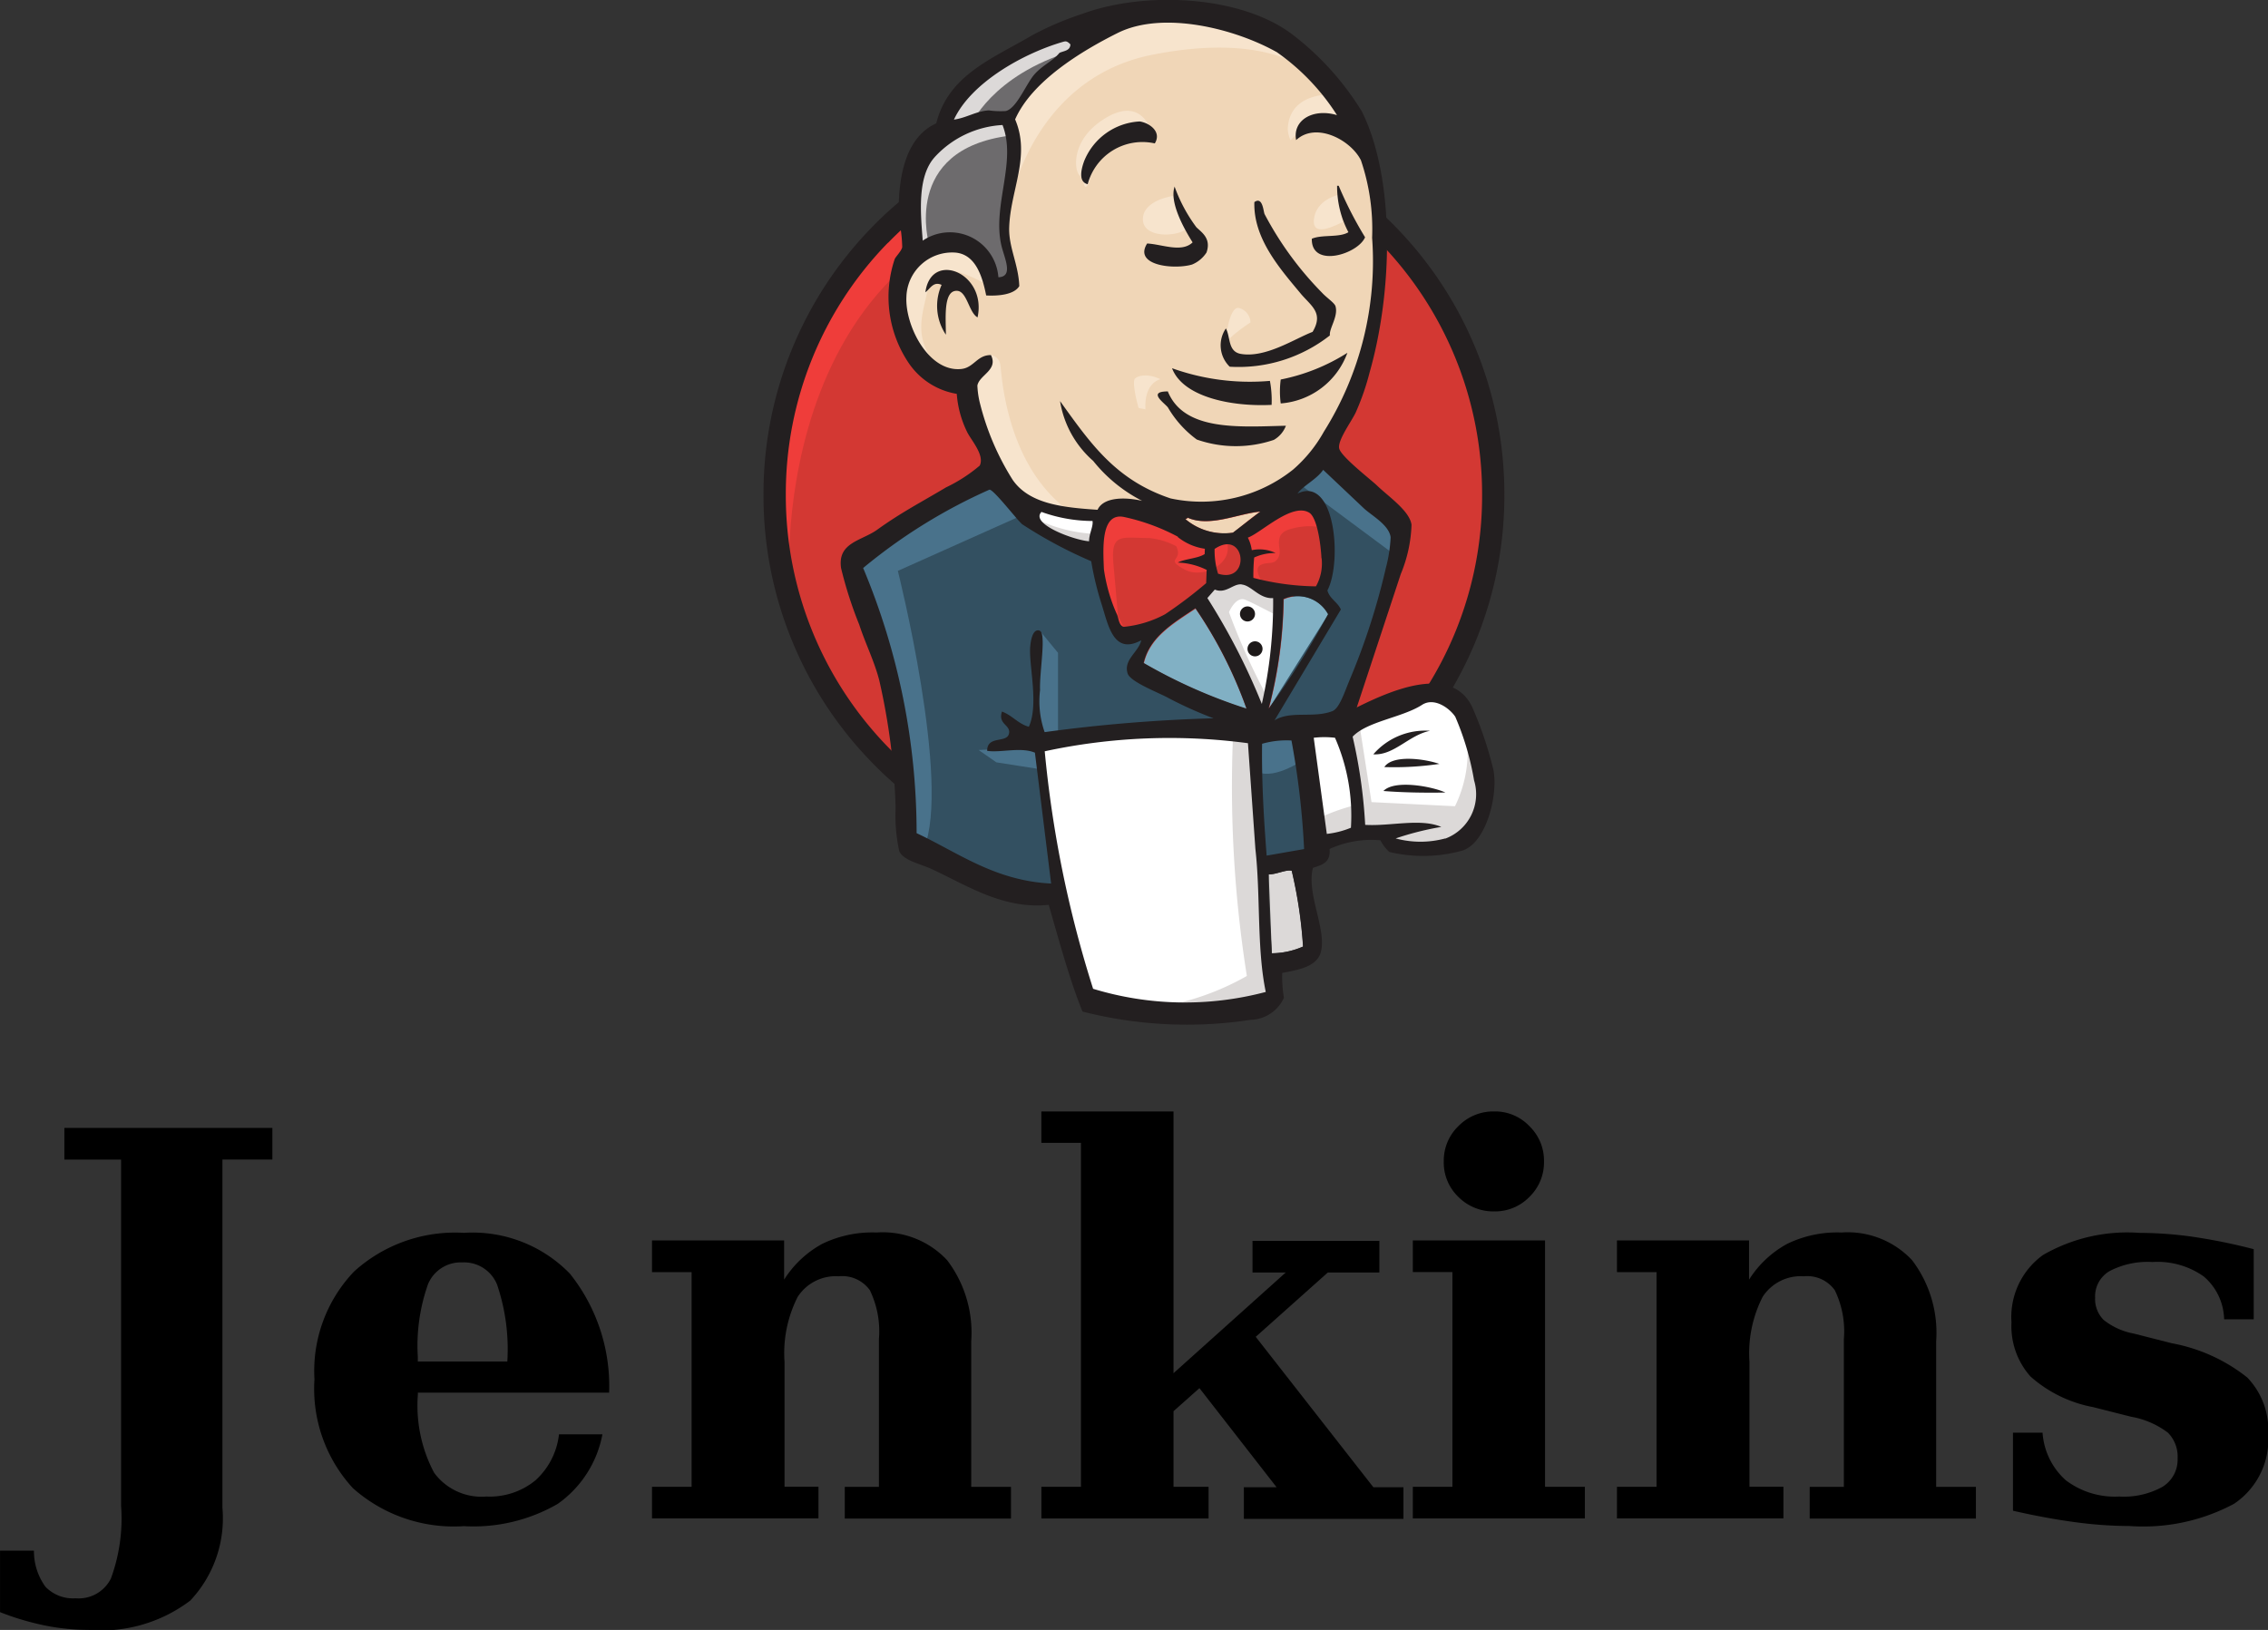 <svg xmlns="http://www.w3.org/2000/svg" width="80.21" height="57.653" viewBox="0 0 80.21 57.653">
  <rect x="0" y="0" width="80.21" height="57.653" fill="#333333" stroke="none"/>
  <g id="jenkins" transform="translate(-0.064 85.138)">
    <g id="Group_1885" data-name="Group 1885" transform="translate(33 -42.086)">
      <path id="Path_7776" data-name="Path 7776" d="M19.974-24.438a12.854,12.854,0,0,1-12.706,13,12.854,12.854,0,0,1-12.706-13,12.854,12.854,0,0,1,12.706-13,12.854,12.854,0,0,1,12.706,13" transform="translate(-0.103 -1.158)" fill="#d33833" fill-rule="evenodd"/>
      <path id="Path_7777" data-name="Path 7777" d="M-4.961-21.008s-.92-13.552,11.57-13.939L5.735-36.4l-6.776,2.276L-2.976-31.9-4.67-28.654l-.969,3.775.291,2.517" transform="translate(-0.061 -1.371)" fill="#ef3d3a"/>
      <path id="Path_7778" data-name="Path 7778" d="M-1.537-33.394A12.712,12.712,0,0,0-5.145-24.48a12.753,12.753,0,0,0,3.608,8.914,12.111,12.111,0,0,0,8.7,3.688,12.131,12.131,0,0,0,8.7-3.688A12.7,12.7,0,0,0,19.48-24.48a12.755,12.755,0,0,0-3.609-8.915,12.108,12.108,0,0,0-8.7-3.688,12.135,12.135,0,0,0-8.7,3.688ZM-2.1-15.015a13.5,13.5,0,0,1-3.834-9.466A13.5,13.5,0,0,1-2.1-33.946a12.921,12.921,0,0,1,9.267-3.925,12.923,12.923,0,0,1,9.266,3.925,13.5,13.5,0,0,1,3.834,9.466,13.509,13.509,0,0,1-3.834,9.466,12.928,12.928,0,0,1-9.265,3.936A12.933,12.933,0,0,1-2.1-15.015" transform="translate(0 -1.068)" fill="#231f20"/>
      <g id="Group_1879" data-name="Group 1879" transform="translate(-2.782 -42.513)">
        <path id="Path_7779" data-name="Path 7779" d="M13.761-25.384l-1.935.291L9.212-24.8l-1.694.05L5.872-24.8l-1.258-.4L3.5-26.41l-.871-2.468-.194-.533-1.161-.4L.6-30.922.113-32.51l.533-1.4L1.9-34.351l1.016.484L3.4-32.8l.581-.1.194-.242-.186-1.1-.05-1.4.291-1.935-.01-1.106L5.107-40.1l1.548-1.113,2.709-1.161,3,.437,2.614,1.888,1.211,1.935.774,1.4.194,3.485-.581,3L15.513-27.56l-1.016,1.4" transform="translate(1.536 42.372)" fill="#f0d6b7" fill-rule="evenodd"/>
        <path id="Path_7780" data-name="Path 7780" d="M11.687-12.776l-6.921.29v1.161L5.346-7.26l-.291.339L.216-8.565l-.339-.581-.484-5.468-1.113-3.292-.242-.774,3.872-2.663,1.211-.484,1.065,1.307.92.824,1.065.337.484.145L7.234-16.7l.437.533,1.113-.4-.774,1.5,4.211,1.985-.532.291" transform="translate(1.964 38.139)" fill="#335061" fill-rule="evenodd"/>
        <path id="Path_7781" data-name="Path 7781" d="M.73-33.791l1.258-.437L3-33.743l.484,1.065.581-.1.145-.581L3.924-34.47l.291-2.663-.242-1.452L4.844-39.6l1.888-1.5L6.2-41.827,3.536-40.52l-1.113.871-.629,1.356L.825-36.986.534-35.438l.194,1.645" transform="translate(1.449 42.26)" fill="#6d6b6d" fill-rule="evenodd"/>
        <path id="Path_7782" data-name="Path 7782" d="M2.715-38.3s.726-1.791,3.63-2.663.145-.629.145-.629L3.344-40.381,2.133-39.17,1.6-38.2l1.113-.1M1.262-34.087S.247-37.476,4.12-37.96l-.145-.581L1.3-37.913.538-35.394l.194,1.645.532-.337" transform="translate(1.448 42.218)" fill="#dcd9d8" fill-rule="evenodd"/>
        <path id="Path_7783" data-name="Path 7783" d="M3.4-27.054l.635-.615a.409.409,0,0,1,.334.372c.049.338.192,3.389,2.284,5.037.2.149-1.548-.242-1.548-.242L3.559-24.924m8.75-3.049s.113-1.467.508-1.355a.544.544,0,0,1,.395.508s-.96.621-.893.847" transform="translate(0.858 39.686)" fill="#f7e4cd" fill-rule="evenodd"/>
      </g>
      <path id="Path_7784" data-name="Path 7784" d="M17.885-34.375s-.8.169-.871.871.871.145,1.016.1m-6-.929s-1.065.145-1.065.824,1.211.629,1.548.339" transform="translate(-3.482 -1.788)" fill="#f7e4cd"/>
      <g id="Group_1881" data-name="Group 1881" transform="translate(-2.782 -42.928)">
        <path id="Path_7785" data-name="Path 7785" d="M3.183-32.955S1.343-34.069,1.149-33s-.629,1.839.291,2.952L.81-30.246l-.581-1.5L.036-33.2,1.15-34.359l1.258.1.726.581.05.726m.88-3.051s.824-4.259,4.986-5.081c3.427-.678,5.228.145,5.9.92,0,0-3.05-3.63-5.954-2.517s-5.024,3.155-4.984,4.462l.05,2.227m11.227-3.679s-1.4-.05-1.452,1.211a1.032,1.032,0,0,0,.1.4s1.113-1.258,1.791-.581m-6.592.7s-.241-1.932-1.889-.809c-1.065.726-.968,1.743-.774,1.935s.141.584.3.316.1-1.139.631-1.389,1.405-.512,1.744-.063" transform="translate(1.552 42.896)" fill="#f7e4cd" fill-rule="evenodd"/>
        <path id="Path_7786" data-name="Path 7786" d="M4.184-20.535-.365-18.5s1.888,7.5.92,9.825l-.678-.242-.05-2.856L-1.431-17.2l-.533-1.5,4.744-3.2,1.4,1.355m.469,4.153L5.3-15.6v2.9H4.524l-.1-2.275c0-.242.1-1.113.1-1.113m.145,3.824-2.178.1.629.437,1.548.242" transform="translate(1.964 38.568)" fill="#49728b" fill-rule="evenodd"/>
        <g id="Group_1880" data-name="Group 1880" transform="translate(14.078 15.992)">
          <path id="Path_7787" data-name="Path 7787" d="M15.777-10.379l1.791-.05L18-5.976l-1.839.242-.4-4.646" transform="translate(-15.769 20.214)" fill="#335061" fill-rule="evenodd"/>
          <path id="Path_7788" data-name="Path 7788" d="M16.387-12.919l2.709-.145,1.113-2.952c0-.145.969-4.066.969-4.066L19-22.357l-.437-.4L17.4-21.593v4.5l-1.015,4.172" transform="translate(-15.896 22.754)" fill="#335061" fill-rule="evenodd"/>
        </g>
        <path id="Path_7789" data-name="Path 7789" d="M17.473-13.258l-1.694.337.242,1.356c.629.291,1.694-.484,1.694-.484m-.193-9.68,3.388,2.517.1-1.161-2.565-2.382-.92,1.016" transform="translate(-1.692 38.746)" fill="#49728b" fill-rule="evenodd"/>
        <path id="Path_7790" data-name="Path 7790" d="M8.094-.83,7.1-4.9l-.5-3-.091-2.228,4.535-.241h2.821l-.258,5.083.437,3.92L14-.637l-3.679.291L8.092-.83" transform="translate(0.217 36.193)" fill="#fff" fill-rule="evenodd"/>
        <path id="Path_7791" data-name="Path 7791" d="M14.183-10.5a42.789,42.789,0,0,0,.484,8.616A9.236,9.236,0,0,1,11.085-.726l4.066-.145.484-.291L15.055-9.1,14.91-10.8" transform="translate(-0.725 36.281)" fill="#dcd9d8" fill-rule="evenodd"/>
        <path id="Path_7792" data-name="Path 7792" d="M18.553-6.7l1.888-.533,3.583-.194.533-1.645-.969-2.856-1.113-.145-1.548.484-1.486.724-.789-.145-.615.241" transform="translate(-2.158 36.544)" fill="#fff" fill-rule="evenodd"/>
        <path id="Path_7793" data-name="Path 7793" d="M18.644-7.417A7.077,7.077,0,0,1,20.1-7.949l-.532-2.663.629-.242.437,2.809,2.952.145a4.406,4.406,0,0,0,.437-2.275l.533,1.548.05.871-.774,1.161-.871.194L21.5-6.45,21.02-7.08l-1.694.242-.533.194" transform="translate(-2.283 36.293)" fill="#dcd9d8" fill-rule="evenodd"/>
      </g>
      <path id="Path_7794" data-name="Path 7794" d="M15.685-12.145,14.62-14.854l-1.113-1.588s.242-.678.581-.678H15.2l1.065.4-.1,1.791-.484,2.787" transform="translate(-4.006 -5.344)" fill="#fff"/>
      <path id="Path_7795" data-name="Path 7795" d="M15.869-13.081a22.571,22.571,0,0,1-1.356-3s.242-.581.581-.437,1.065.532,1.065.532v-.92l-1.645-.339L13.4-17.1l1.888,4.453.4.05" transform="translate(-3.985 -5.318)" fill="#dcd9d8" fill-rule="evenodd"/>
      <path id="Path_7796" data-name="Path 7796" d="M8.379-20.2l-1.34-.146-1.258-.4v.437l.615.678,1.935.871" transform="translate(-2.415 -4.597)" fill="#fff"/>
      <g id="Group_1882" data-name="Group 1882" transform="translate(3.657 -24.99)">
        <path id="Path_7797" data-name="Path 7797" d="M6.291-19.875a5.355,5.355,0,0,0,1.985.484l.05.581L6.971-19.1l-.824-.581.145-.194" transform="translate(-6.148 20.214)" fill="#dcd9d8" fill-rule="evenodd"/>
        <path id="Path_7798" data-name="Path 7798" d="M18.056-17.621a9.216,9.216,0,0,1-2.213-.3,6.447,6.447,0,0,1,.028-.72,1.734,1.734,0,0,1,.758-.159,1.32,1.32,0,0,0-.843-.1,1.629,1.629,0,0,0-.139-.444c.461-.165,1.552-1.245,2.165-.887.292.169.417,1.141.439,1.615a1.641,1.641,0,0,1-.2,1" transform="translate(-8.105 20.302)" fill="#d33833" fill-rule="evenodd"/>
      </g>
      <path id="Path_7799" data-name="Path 7799" d="M18.056-17.621a9.216,9.216,0,0,1-2.213-.3,6.447,6.447,0,0,1,.028-.72,1.734,1.734,0,0,1,.758-.159,1.32,1.32,0,0,0-.843-.1,1.629,1.629,0,0,0-.139-.444c.461-.165,1.552-1.245,2.165-.887.292.169.417,1.141.439,1.615a1.641,1.641,0,0,1-.2,1Z" transform="translate(-4.448 -4.688)" fill="none" stroke="#d33833" stroke-width="0.366"/>
      <path id="Path_7800" data-name="Path 7800" d="M12.8-18.912l-.007.189a7.609,7.609,0,0,1-.953.3,2.471,2.471,0,0,1,1.024.259l-.018.469A16.55,16.55,0,0,1,11.4-16.6a3.837,3.837,0,0,1-1.459.445c-.159-.037-.172-.232-.234-.417a5.988,5.988,0,0,1-.47-1.618c-.035-.75-.109-2.008.7-1.853a7.2,7.2,0,0,1,1.915.7,1.966,1.966,0,0,0,.956.413" transform="translate(-3.122 -4.74)" fill="#d33833" fill-rule="evenodd"/>
      <path id="Path_7801" data-name="Path 7801" d="M12.8-18.912l-.007.189a7.609,7.609,0,0,1-.953.3,2.471,2.471,0,0,1,1.024.259l-.018.469A16.55,16.55,0,0,1,11.4-16.6a3.837,3.837,0,0,1-1.459.445c-.159-.037-.172-.232-.234-.417a5.988,5.988,0,0,1-.47-1.618c-.035-.75-.109-2.008.7-1.853a7.2,7.2,0,0,1,1.915.7,1.966,1.966,0,0,0,.956.413Z" transform="translate(-3.122 -4.74)" fill="none" stroke="#d33833" stroke-width="0.366"/>
      <path id="Path_7802" data-name="Path 7802" d="M14.288-17.758a2.761,2.761,0,0,1-.122-.881c1.09-.726,1.294,1.248.122.881" transform="translate(-4.141 -4.997)" fill="#d33833" fill-rule="evenodd"/>
      <path id="Path_7803" data-name="Path 7803" d="M14.288-17.758a2.761,2.761,0,0,1-.122-.881C15.255-19.366,15.46-17.391,14.288-17.758Z" transform="translate(-4.141 -4.997)" fill="none" stroke="#d33833" stroke-width="0.366"/>
      <path id="Path_7804" data-name="Path 7804" d="M14.751-17.829s-.339-.484-.1-.629.484,0,.629-.242,0-.4.05-.678.291-.339.533-.4.92-.145,1.016.1l-.291-.871-.581-.194-1.839,1.065-.1.533v1.066M9.668-16.23l-.2-2.265c-.1-1.126.271-.93,1.247-.93a2.57,2.57,0,0,1,.973.291c.264.539-.442.42.3.826.629.343,1.741-.2,1.487-.973-.142-.169-.741-.053-.957-.164l-1.134-.589c-.481-.25-1.593-.613-2.106-.265-1.29.893.082,3.092.546,4.014" transform="translate(-3.025 -4.597)" fill="#ef3d3a" fill-rule="evenodd"/>
      <path id="Path_7805" data-name="Path 7805" d="M9.392-36.866a2,2,0,0,0-2.375,1.443c-.357-.086-.215-.573-.125-.82a2.241,2.241,0,0,1,1.965-1.4c.334.05.787.357.534.774m6.439,1.5.063,0a13.488,13.488,0,0,0,.933,1.822c-.252.6-1.907,1.107-1.883.053.357-.157.977-.032,1.294-.232a3.479,3.479,0,0,1-.4-1.645m-5.753.016a5.511,5.511,0,0,0,.777,1.455c.181.177.533.391.357.893a1.113,1.113,0,0,1-.511.425c-.628.186-2.084.04-1.588-.744.52.024,1.219.337,1.608-.04-.3-.476-.831-1.421-.635-1.977m5.5,5.26a5.231,5.231,0,0,1-3.553,1.115,1.055,1.055,0,0,1-.136-1.353c.169.3.063.818.529.9.88.151,1.905-.538,2.538-.779.393-.662-.034-.905-.4-1.33-.724-.873-1.7-1.955-1.659-3.26.293-.212.318.324.36.422A11.751,11.751,0,0,0,15.3-31.589c.171.187.452.365.482.488.1.357-.234.788-.2,1.026M3.116-30.716c-.3-.169-.367-.915-.715-.936-.5-.03-.4.968-.4,1.551a1.822,1.822,0,0,1-.151-1.761c-.3-.141-.415.156-.574.26.2-1.486,2.183-.689,1.846.886M16.2-29.458a2.725,2.725,0,0,1-2.357,1.789,3.224,3.224,0,0,1,0-.846,6.893,6.893,0,0,0,2.355-.943M10-28.914a8.165,8.165,0,0,0,3.461.447,3.819,3.819,0,0,1,.06.849c-1.441.071-3.144-.285-3.523-1.3m-.154.81c.571,1.432,2.531,1.267,4.183,1.228a.978.978,0,0,1-.427.5,4.19,4.19,0,0,1-2.725-.012,3.739,3.739,0,0,1-1.022-1.136c-.123-.159-.737-.564-.01-.566" transform="translate(-1.485 -1.113)" fill="#231f20" fill-rule="evenodd"/>
      <path id="Path_7806" data-name="Path 7806" d="M18.679-15.85l-2.1,3.335a16.049,16.049,0,0,0,.526-3.865,1.235,1.235,0,0,1,1.588.531" transform="translate(-4.639 -5.472)" fill="#81b0c4" fill-rule="evenodd"/>
      <path id="Path_7807" data-name="Path 7807" d="M23.239-10.493c-.749.149-1.275.878-2.007.832a2.428,2.428,0,0,1,2.007-.832m.329,1.171a10.912,10.912,0,0,1-1.947.112c.293-.447,1.423-.294,1.947-.112m.212,1.012c-.687.015-1.538,0-2.191-.054.4-.415,1.747-.154,2.191.054" transform="translate(-5.599 -6.71)" fill="#231f20" fill-rule="evenodd"/>
      <path id="Path_7808" data-name="Path 7808" d="M17.387-4.261a15.949,15.949,0,0,1,.4,2.68,2.764,2.764,0,0,1-1.106.238l-.111-2.794c.25.017.618-.179.82-.125" transform="translate(-4.637 -7.991)" fill="#dcd9d8" fill-rule="evenodd"/>
      <path id="Path_7809" data-name="Path 7809" d="M15.519-20.257c-.344.225-.638.5-.969.746a2.126,2.126,0,0,1-1.673-.472c.01-.034.064-.02.065-.06.786.35,1.784-.143,2.577-.213" transform="translate(-3.877 -4.697)" fill="#f0d6b7" fill-rule="evenodd"/>
      <path id="Path_7810" data-name="Path 7810" d="M11.01-14c.215-.935,1.062-1.419,1.83-1.935a15.4,15.4,0,0,1,1.806,3.549A18.493,18.493,0,0,1,11.011-14" transform="translate(-3.492 -5.587)" fill="#81b0c4" fill-rule="evenodd"/>
      <path id="Path_7811" data-name="Path 7811" d="M12.639-12.127c-.032.764.075,1.991.111,2.794a2.816,2.816,0,0,0,1.106-.238,16.113,16.113,0,0,0-.4-2.68c-.2-.054-.57.142-.82.125Zm-7.917-4.35a40.016,40.016,0,0,0,1.711,8.4,11.139,11.139,0,0,0,6.106.111c-.321-1.54-.181-3.416-.367-5.059l-.263-3.739a20.92,20.92,0,0,0-7.187.286Zm7.687-.266c-.018,1.324.06,2.63.161,3.955l1.325-.231a28.542,28.542,0,0,0-.447-3.841,3.15,3.15,0,0,0-1.039.116Zm2.578-.213a3.177,3.177,0,0,0-.752,0l.463,3.4a3.117,3.117,0,0,0,.853-.218,6.859,6.859,0,0,0-.566-3.188Zm3.9,3.567a1.677,1.677,0,0,0,1.019-2.06,9.768,9.768,0,0,0-.665-2.251c-.2-.3-.741-.7-1.174-.421-.7.451-1.943.582-2.456,1.126a18.124,18.124,0,0,1,.444,3.119c.879.055,1.961-.242,2.692.073a10.366,10.366,0,0,0-1.614.407,3.366,3.366,0,0,0,1.755,0Zm-7.03-4.6a15.415,15.415,0,0,0-1.806-3.549c-.768.516-1.614,1-1.83,1.935a18.518,18.518,0,0,0,3.635,1.614Zm1.31-3.866a15.993,15.993,0,0,1-.526,3.865,29.406,29.406,0,0,0,2.1-3.335,1.227,1.227,0,0,0-1.588-.531Zm-1.484-.526c-.3-.033-.556.345-.947.183l-.262.3A22.928,22.928,0,0,1,12.4-18.152a16.475,16.475,0,0,0,.4-3.744c-.492.03-.764-.445-1.11-.481Zm-.953-1.26a2.751,2.751,0,0,0,.122.881C12.028-22.39,11.825-24.365,10.735-23.639Zm-1.3-.427a7.258,7.258,0,0,0-1.915-.7c-.809-.155-.732,1.1-.7,1.853a5.96,5.96,0,0,0,.47,1.618c.063.185.077.38.234.417a3.873,3.873,0,0,0,1.459-.445,15.526,15.526,0,0,0,1.453-1.1l.018-.469a2.471,2.471,0,0,0-1.024-.259c.282-.142.695-.139.953-.3l.007-.189a1.974,1.974,0,0,1-.956-.413Zm-4.823-.876c-.419.427,1.175,1.005,1.683,1.037,0-.268.154-.523.122-.717a5.371,5.371,0,0,1-1.806-.321Zm5.163.2c0,.042-.057.027-.066.06a2.134,2.134,0,0,0,1.673.472l.969-.746c-.794.069-1.792.564-2.577.213Zm4.739,1.437c-.023-.472-.147-1.445-.439-1.615-.613-.357-1.7.722-2.165.887a1.346,1.346,0,0,1,.139.444,1.32,1.32,0,0,1,.843.1,1.734,1.734,0,0,0-.758.159,6.7,6.7,0,0,0-.028.72,9.167,9.167,0,0,0,2.213.3,1.657,1.657,0,0,0,.2-1ZM3.906-24.53c-.132-.094-1.022-1.252-1.144-1.2A19.166,19.166,0,0,0-1.7-22.961,24.28,24.28,0,0,1,.191-13.582C1.66-12.894,2.953-11.9,4.948-11.8l-.573-4.629c-.5-.211-1.221.01-1.689-.065,0-.566.717-.248.776-.627.046-.3-.4-.31-.253-.762.367.133.56.427.951.538.357-.782,0-2.165.047-2.818.01-.123.062-.68.337-.582.243.086-.014,1.482.013,2.1a3.294,3.294,0,0,0,.162,1.489,55.253,55.253,0,0,1,5.972-.489,14.3,14.3,0,0,1-1.6-.72c-.324-.183-1.346-.563-1.439-.87-.149-.49.391-.751.484-1.171-.973.531-1.163-.509-1.393-1.245a10.66,10.66,0,0,1-.377-1.55A15.836,15.836,0,0,1,3.907-24.52Zm9.755-1.064c1.342-.651,1.584,2.431,1.058,3.426.081.3.361.41.476.675l-2.345,3.92c.569-.354,1.379-.064,2.049-.327.244-.1.422-.657.605-1.1a24.078,24.078,0,0,0,1.282-3.962,5.09,5.09,0,0,0,.169-1.09c-.06-.427-.638-.744-.933-1.007l-1.453-1.374c-.228.339-.722.566-.91.844ZM.836-37.5c-.639.7-.5,2.023-.429,2.96a1.718,1.718,0,0,1,2.676,1.294c.552-.015.206-.69.106-1.124-.327-1.419.55-2.962.04-4.26A3.509,3.509,0,0,0,.835-37.5Zm4.575-4.084c-1.449.411-3.3,1.463-3.9,2.763.46-.066.78-.3,1.235-.327a2.913,2.913,0,0,0,.6.023c.393-.1.724-.98,1.022-1.308s.637-.457.875-.749c.153-.073.379-.069.387-.3-.066-.069-.136-.125-.215-.1Zm7.537.387c-1.5-.848-4.046-1.486-5.645-.689-1.29.643-3.034,1.707-3.628,3.057.556,1.3-.165,2.494-.21,3.815-.025.7.331,1.317.357,2.082-.189.314-.77.352-1.171.33-.135-.677-.372-1.439-1.069-1.514A1.618,1.618,0,0,0-.17-32.551c-.053,1,.77,2.666,1.938,2.551.451-.045.562-.5,1.052-.492.266.531-.411.7-.48,1.078a3.1,3.1,0,0,0,.1.662A9.269,9.269,0,0,0,3.59-26.076c.59.846,1.751.973,3,1.056.223-.48,1.044-.441,1.578-.316A5.3,5.3,0,0,1,6.435-26.75a3.556,3.556,0,0,1-1.171-2.114c1.072,1.489,1.958,2.789,3.91,3.442a5.2,5.2,0,0,0,4.333-1.022,4.979,4.979,0,0,0,1.086-1.337,11.333,11.333,0,0,0,1.707-6.86,7.586,7.586,0,0,0-.395-2.741c-.36-.722-1.588-1.37-2.292-.715-.132-.7.592-1.137,1.445-.883a7.9,7.9,0,0,0-2.108-2.213Zm2.8,23.171c1.174-.584,3.368-1.571,4.1,0a13.307,13.307,0,0,1,.731,2.159c.2.844-.215,2.62-1.084,2.9a5.154,5.154,0,0,1-2.585.05,1.409,1.409,0,0,1-.315-.413,3.556,3.556,0,0,0-1.8.308c.05.486-.281.566-.589.667-.228.909.458,2.1.294,2.926-.117.59-.844.682-1.379.792a4.571,4.571,0,0,0,.06.88A1.333,1.333,0,0,1,12-6.979a14.934,14.934,0,0,1-5.943-.293C5.6-8.4,5.234-9.763,4.863-11.047c-1.6.171-2.9-.691-4.119-1.256-.423-.2-1.008-.3-1.166-.641a5.845,5.845,0,0,1-.129-1.54,23.3,23.3,0,0,0-.578-4.5c-.179-.693-.49-1.3-.708-1.97a14.241,14.241,0,0,1-.643-2c-.136-.913.724-.965,1.275-1.36.851-.612,1.518-.951,2.439-1.5a5.523,5.523,0,0,0,1.189-.769c.186-.377-.32-.913-.455-1.208a3.665,3.665,0,0,1-.357-1.33A2.554,2.554,0,0,1-.1-30.228a4.188,4.188,0,0,1-.486-3.654c.04-.1.238-.282.268-.429a4.906,4.906,0,0,0-.119-.977c-.054-1.57.266-2.923,1.322-3.4.429-1.709,1.965-2.278,3.411-3.126a10.8,10.8,0,0,1,1.753-.747c2.208-.814,5.6-.66,7.429.726A9.984,9.984,0,0,1,15.943-39.1c1.174,2.382,1.092,6.338.268,9.223a8.753,8.753,0,0,1-.494,1.422c-.156.325-.64.976-.582,1.262s1.1,1.089,1.328,1.305c.4.389,1.168.905,1.231,1.4a4.947,4.947,0,0,1-.38,1.74l-1.562,4.734" transform="translate(-0.71)" fill="#231f20" fill-rule="evenodd"/>
      <path id="Path_7812" data-name="Path 7812" d="M10.607-26.214c.064-.084.414-.213.9.023,0,0-.581.1-.533,1.065l-.242-.05s-.25-.878-.129-1.039" transform="translate(-3.402 -3.447)" fill="#f7e4cd" fill-rule="evenodd"/>
      <path id="Path_7813" data-name="Path 7813" d="M15.824-15.769a.266.266,0,0,1-.266.266.266.266,0,0,1-.266-.266.266.266,0,0,1,.266-.266.266.266,0,0,1,.266.266m.266,1.234a.266.266,0,0,1-.266.266.266.266,0,0,1-.266-.266.266.266,0,0,1,.266-.266.266.266,0,0,1,.266.266" transform="translate(-4.375 -5.567)" fill="#1d1919" fill-rule="evenodd"/>
    </g>
    <g id="Group_1884" data-name="Group 1884" transform="translate(-30.515 -17.582)">
      <path id="Path_7814" data-name="Path 7814" d="M30.58-10.573v-2.174h1.2a2.133,2.133,0,0,0,.407,1.277,1.351,1.351,0,0,0,1.064.407,1.273,1.273,0,0,0,1.248-.694,6.146,6.146,0,0,0,.362-2.582V-26.58H32.856V-27.7h7.356v1.119H38.445v12.315a4.242,4.242,0,0,1-1.138,3.285,5.213,5.213,0,0,1-3.6,1.036,7.8,7.8,0,0,1-1.546-.157,9.49,9.49,0,0,1-1.583-.472Zm17.941-8.864a7.108,7.108,0,0,0-.362-2.72,1.257,1.257,0,0,0-1.23-.786,1.253,1.253,0,0,0-1.212.768,6.533,6.533,0,0,0-.362,2.572v.166h3.164Zm3.6,1.1H45.357v.074a5.073,5.073,0,0,0,.574,2.758,2.079,2.079,0,0,0,1.852.843,2.553,2.553,0,0,0,1.722-.564,2.579,2.579,0,0,0,.843-1.637h1.536A3.882,3.882,0,0,1,50.3-14.4a5.958,5.958,0,0,1-3.314.786,5.376,5.376,0,0,1-3.924-1.342A5.189,5.189,0,0,1,41.7-18.809a5.094,5.094,0,0,1,1.4-3.811,5.313,5.313,0,0,1,3.886-1.369,4.794,4.794,0,0,1,3.748,1.444,6.363,6.363,0,0,1,1.387,4.211Z" transform="translate(0 0.04)"/>
      <path id="Path_7815" data-name="Path 7815" d="M52.06-14.139v-1.119h1.4v-7.595h-1.4v-1.119h4.672v1.386a3.672,3.672,0,0,1,1.351-1.268,4.058,4.058,0,0,1,1.915-.4,3.115,3.115,0,0,1,2.5.98,4.24,4.24,0,0,1,.851,2.869v5.149h1.406v1.119H58.877v-1.119h1.208v-5.228a3.326,3.326,0,0,0-.322-1.731,1.2,1.2,0,0,0-1.1-.49,1.6,1.6,0,0,0-1.453.731,4.4,4.4,0,0,0-.463,2.3v4.413h1.2v1.119H52.071Z" transform="translate(1.578 0.293)"/>
      <path id="Path_7816" data-name="Path 7816" d="M70.8-13.846H64.887v-1.119h1.4V-27.133h-1.4v-1.11H69.56v9.259l3.969-3.563H72.354v-1.119h4.487v1.119H75.018l-2.55,2.276,4.16,5.32h1.064v1.119H72.049V-14.95h1.157l-2.729-3.506-.916.815v2.676H70.8v1.119Zm8.319-12.62a1.691,1.691,0,0,1,.518-1.259,1.725,1.725,0,0,1,1.268-.518,1.672,1.672,0,0,1,1.24.518,1.7,1.7,0,0,1,.518,1.259,1.7,1.7,0,0,1-.518,1.248,1.688,1.688,0,0,1-1.24.51,1.736,1.736,0,0,1-1.268-.51A1.684,1.684,0,0,1,79.118-26.466Zm3.583,11.5h1.406v1.119H78.024v-1.119h1.4v-7.595h-1.4V-23.68H82.7v8.714Z" transform="translate(2.521 0)"/>
      <path id="Path_7817" data-name="Path 7817" d="M52.06-14.139v-1.119h1.4v-7.595h-1.4v-1.119h4.672v1.386a3.672,3.672,0,0,1,1.351-1.268,4.058,4.058,0,0,1,1.915-.4,3.115,3.115,0,0,1,2.5.98,4.24,4.24,0,0,1,.851,2.869v5.149h1.406v1.119H58.877v-1.119h1.208v-5.228a3.326,3.326,0,0,0-.322-1.731,1.2,1.2,0,0,0-1.1-.49,1.6,1.6,0,0,0-1.453.731,4.4,4.4,0,0,0-.463,2.3v4.413h1.2v1.119H52.071Z" transform="translate(35.704 0.293)"/>
      <path id="Path_7818" data-name="Path 7818" d="M96.9-14.426v-2.748h1.047a2.481,2.481,0,0,0,.824,1.684,2.872,2.872,0,0,0,1.888.574,2.815,2.815,0,0,0,1.527-.342,1.126,1.126,0,0,0,.537-1,1.206,1.206,0,0,0-.342-.916,3.011,3.011,0,0,0-1.3-.564l-1.351-.342a4.6,4.6,0,0,1-2.211-1.083,2.677,2.677,0,0,1-.671-1.915,2.706,2.706,0,0,1,1.11-2.378,5.966,5.966,0,0,1,3.422-.786,13.713,13.713,0,0,1,1.852.134,20.167,20.167,0,0,1,2.183.443v2.48h-1.047a2.048,2.048,0,0,0-.722-1.516,2.824,2.824,0,0,0-1.814-.51,2.9,2.9,0,0,0-1.516.322,1.032,1.032,0,0,0-.51.939,1.046,1.046,0,0,0,.3.786,2.416,2.416,0,0,0,1.064.483l1.342.342a6.053,6.053,0,0,1,2.674,1.212,2.674,2.674,0,0,1,.741,2.007,2.742,2.742,0,0,1-1.208,2.461,6.8,6.8,0,0,1-3.69.786,14.59,14.59,0,0,1-1.943-.138q-1.027-.138-2.174-.4Z" transform="translate(4.869 0.294)"/>
    </g>
  </g>
</svg>

